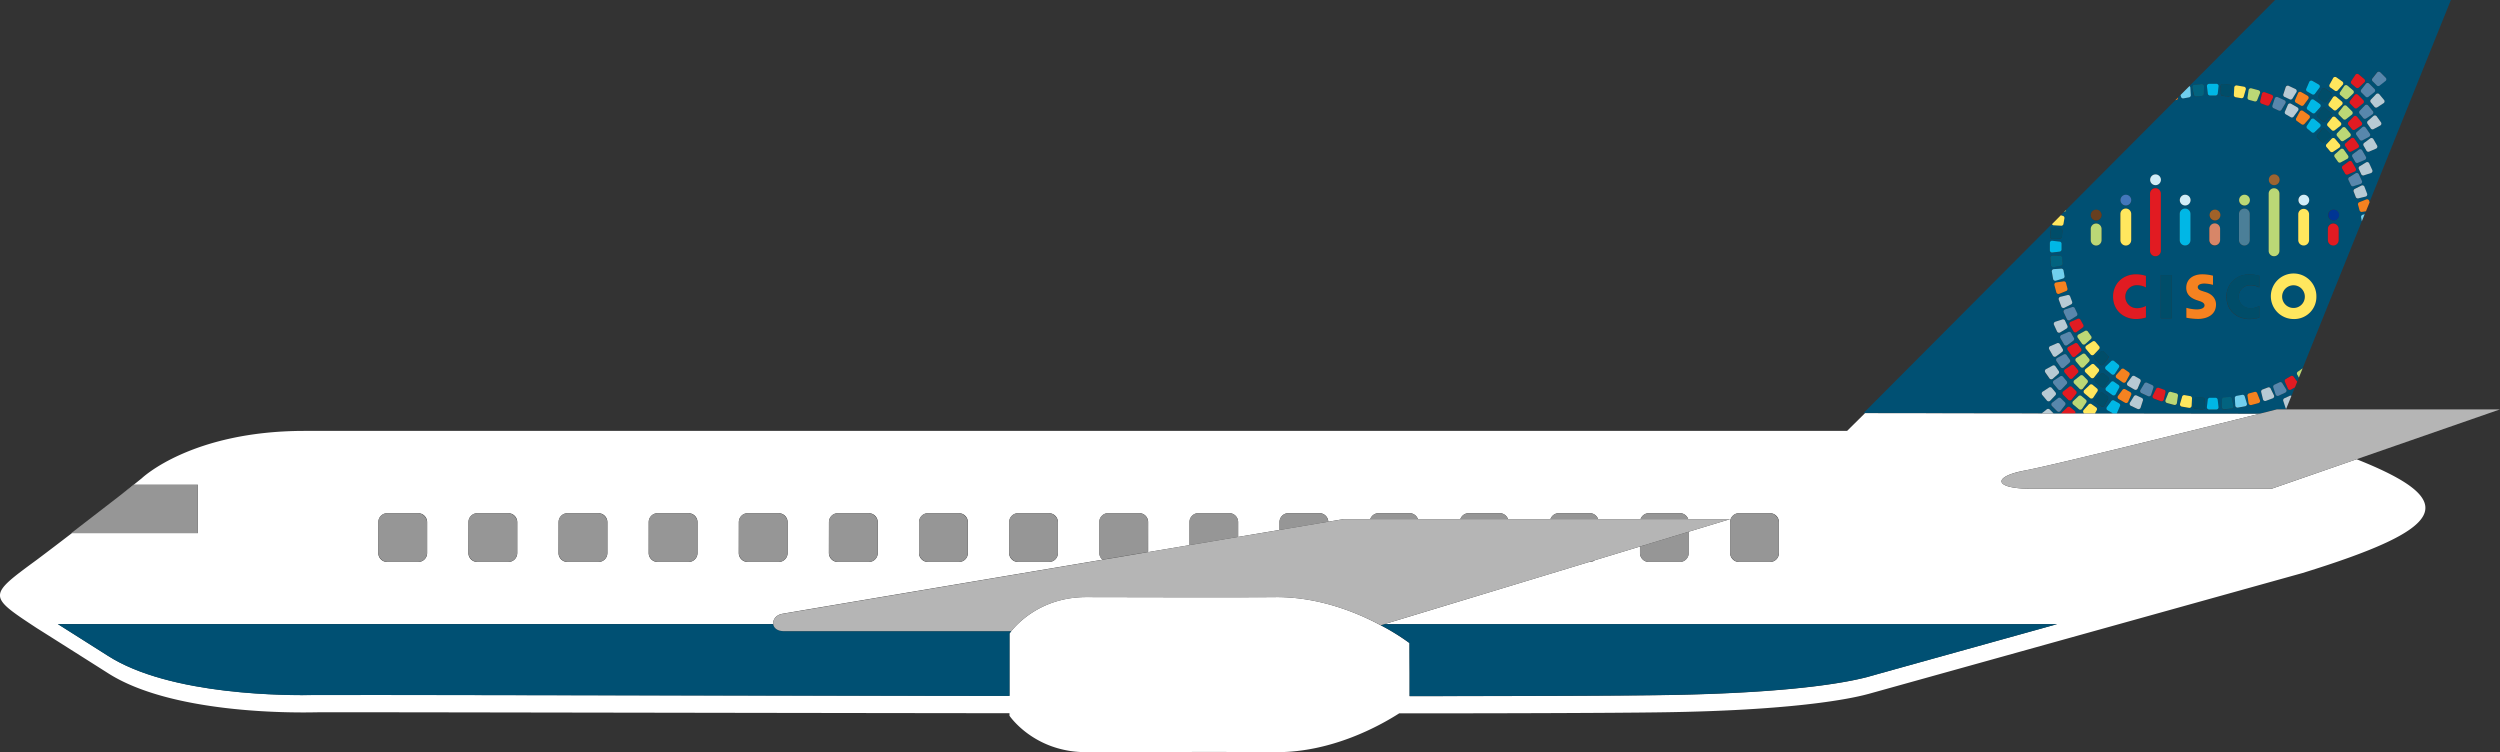 <svg id="Layer_5" data-name="Layer 5" xmlns="http://www.w3.org/2000/svg" viewBox="0 0 1115.4 335.52"><rect x="0" y="0" width="1115.4" height="335.52" fill="#333333" stroke="none"/><defs><style>.cls-1{fill:#fff;}.cls-2{fill:#005073;}.cls-3{fill:#673f20;}.cls-4{fill:#a06229;}.cls-5{fill:#4277bc;}.cls-6{fill:#d0edf8;}.cls-7{fill:#003594;}.cls-8{fill:#bbd876;}.cls-9{fill:#9c6432;}.cls-10{fill:#ffe75e;}.cls-11{fill:#e11b22;}.cls-12{fill:#00b7e6;}.cls-13{fill:#d78668;}.cls-14{fill:#4b7f98;}.cls-15{fill:#004d69;}.cls-16{fill:#f58220;}.cls-17{fill:#b7cad4;}.cls-18{fill:#71cfee;}.cls-19{fill:#5887ac;}.cls-20{fill:#02637f;}.cls-21{fill:#b5b5b5;}.cls-22{fill:#969696;}</style></defs><title>plane-one</title><path class="cls-1" d="M1294,789.75l-37.91,13.17H1148.72c-16.92,0-17.18-5.49-2.66-8.15,12.07-2.21,81.77-19.58,104.93-25.38l-64-.09h-33.41l-78.89-.11-8,7.92H378.5c-50.65,0-72.64,21.12-72.64,21.12s-3.8,3.07-10,8l6.56-5.06h28.48v21.55H274.67c-4.93,3.79-10.2,7.81-15.64,11.89-21.93,16.08-21.93,16.08,0,30.51,4.21,2.63,31.54,19.95,31.54,19.95,28,18.08,81.37,17.84,92.71,17.6,6.18-.13,158.63.23,309.7.4v1.12s10.9,16.25,34.21,16.25c8.4,0,66.23-.19,85.13,0,24.45,0,45.55-11.56,54.52-17.31,53.66,0,96.08-.18,115.69-.45,68.46-.84,91.21-7.61,93.66-8.21l193.62-53.93C1333.88,820.71,1341.76,808.72,1294,789.75Zm-275.49,24.07h13.78a4,4,0,0,1,4,4v13.78a4,4,0,0,1-4,4h-13.78a4,4,0,0,1-4-4V817.8A4,4,0,0,1,1018.49,813.82Zm-325.65,4a4,4,0,0,1,4-4H710.6a4,4,0,0,1,4,4v13.78a4,4,0,0,1-4,4H696.82a4,4,0,0,1-4-4Zm-40.21,0a4,4,0,0,1,4-4h13.78a4,4,0,0,1,4,4v13.78a4,4,0,0,1-4,4H656.61a4,4,0,0,1-4-4Zm-40.21,0a4,4,0,0,1,4-4h13.78a4,4,0,0,1,4,4v13.78a4,4,0,0,1-4,4H616.4a4,4,0,0,1-4-4Zm-40.21,0a4,4,0,0,1,4-4H590a4,4,0,0,1,4,4v13.78a4,4,0,0,1-4,4H576.19a4,4,0,0,1-4-4Zm-40.21,0a4,4,0,0,1,4-4h13.78a4,4,0,0,1,4,4v13.78a4,4,0,0,1-4,4H536a4,4,0,0,1-4-4Zm-40.21,0a4,4,0,0,1,4-4h13.78a4,4,0,0,1,4,4v13.78a4,4,0,0,1-4,4H495.77a4,4,0,0,1-4-4Zm-40.21,0a4,4,0,0,1,4-4h13.78a4,4,0,0,1,4,4v13.78a4,4,0,0,1-4,4H455.56a4,4,0,0,1-4-4Zm-40.21,0a4,4,0,0,1,4-4h13.78a4,4,0,0,1,4,4v13.78a4,4,0,0,1-4,4H415.36a4,4,0,0,1-4-4Zm664.83,69c-4.73,1.14-26.77,7.34-93.66,8.21-19,.27-59.59.4-111.07.45q0-4.78,0-8.94h0c0-.21,0-.44,0-.66s0-.44,0-.66h0c0-4-.05-8.49-.05-13.43a99.72,99.72,0,0,0-12.8-7.93C847.8,858,831,851.26,812.32,851.26c-18.9.19-76.73,0-85.13,0-19.71,0-30.54,11.61-33.42,15.2-.53.66-.79,1-.79,1v27.85c-151.07-.16-303.52-.52-309.7-.4-11.34.24-64.71.47-92.71-17.6l-22.2-14.06H587.61c-.26-1.9,1.15-4,4-4.54s76.28-12.9,142.91-24.14a4,4,0,0,1-1.44-3V817.8a4,4,0,0,1,4-4h13.78a4,4,0,0,1,4,4v13.39l18.46-3.11V817.8a4,4,0,0,1,4-4H791a4,4,0,0,1,4,4v6.61l18.46-3.11v-3.5a4,4,0,0,1,4-4h13.78a4,4,0,0,1,4,3.82l6.82-1.15h11.89a4,4,0,0,1,3.74-2.67h13.78a4,4,0,0,1,3.74,2.67h18.94a4,4,0,0,1,3.74-2.67h13.78a4,4,0,0,1,3.74,2.67h18.94a4,4,0,0,1,3.74-2.67h13.78a4,4,0,0,1,3.74,2.67h18.94a4,4,0,0,1,3.74-2.67h13.78a4,4,0,0,1,3.74,2.67h18.7L996,822.09v9.5a4,4,0,0,1-4,4H978.28a4,4,0,0,1-4-4v-2.89l-20.12,6.11a3.94,3.94,0,0,1-2.32.77h-.2l-91.35,27.74h300.08S1081.48,885.26,1076.2,886.76Z" transform="translate(-242.59 -584.86)"/><path class="cls-2" d="M858.66,863.81a99.72,99.72,0,0,1,12.8,7.93c0,4.94,0,9.39.05,13.43h0c0,.21,0,.44,0,.66s0,.44,0,.66h0q0,4.16,0,8.94c51.48-.05,92-.18,111.07-.45,66.89-.88,88.94-7.08,93.66-8.21,5.29-1.49,84.19-23.45,84.19-23.45H860.31Z" transform="translate(-242.59 -584.86)"/><path class="cls-2" d="M587.61,863.31H268.37l22.2,14.06c28,18.08,81.37,17.84,92.71,17.6,6.18-.13,158.63.23,309.7.4V867.51s.26-.39.79-1H592.2C589.29,866.38,587.84,864.93,587.61,863.31Z" transform="translate(-242.59 -584.86)"/><path class="cls-2" d="M1265.91,712.14a5.06,5.06,0,1,0,5,5.05A5,5,0,0,0,1265.91,712.14Z" transform="translate(-242.59 -584.86)"/><path class="cls-2" d="M1155.66,767.59a1,1,0,0,1,1.33-.1l1.77,1.77h3.52a1,1,0,0,1,.19-.34l2.37-2.23a1,1,0,0,1,1.32-.22l2.12,1.78a.88.88,0,0,1,.2,1h4l0,0a1,1,0,0,1-.24-1.41l2.17-2.42a1,1,0,0,1,1.29-.33l2.26,1.6A1,1,0,0,1,1178,768l-.69,1.26h7.94l-2.37-1.37a1,1,0,0,1-.37-1.39l1.94-2.61a1,1,0,0,1,1.26-.44l2.4,1.38a1,1,0,0,1,.24,1.31l-1.29,3a1,1,0,0,1-.11.13l64,.09,7.49-1.88h4.07l.08-.21a1,1,0,0,1-.24-.32l-1-3.08a1,1,0,0,1,.36-1.29l2.51-1.17a.81.81,0,0,1,.75.06l1.55-3.84-1.75,1a1,1,0,0,1-1.38-.37l-1.29-3a1,1,0,0,1,.25-1.31l2.4-1.38a1,1,0,0,1,1.26.44l1.54,2.07.72-1.79-.68-1.25a1,1,0,0,1,.12-1.33l2.23-1.58,26.41-65.6-.34-1.91a1,1,0,0,1,.84-1l.78-.23.52-1.29-1.62.24a1,1,0,0,1-1.2-.58l-.72-2.67a1,1,0,0,1,.75-1.1l3-1.2a1,1,0,0,1,1.24.72l.15.56,36.33-90.23h-78.4l-38.26,38.4a1,1,0,0,1,.4.63l.2,3.24a1,1,0,0,1-.68,1.15l-2.72.49a1,1,0,0,1-1-.85l-.19-.63-1.11,1.12a.91.91,0,0,1-.59,1l-.55.15-48.75,48.93-.08.3a.88.88,0,0,1-.83.61l-1.47,1.48.79.23a1,1,0,0,1,.85,1l-.47,2.73a1,1,0,0,1-1.15.69l-3.25-.18a1,1,0,0,1-.72-.55l-84,84.31h.59l78.89.11Zm.18-4-2.06-2.48a1,1,0,0,1,.13-1.43l2.72-1.77a1,1,0,0,1,1.34,0l1.77,2.13a1,1,0,0,1-.22,1.32l-2.24,2.35A1,1,0,0,1,1155.84,763.54Zm1.43-24.2,3-1.29a1,1,0,0,1,1.31.25l1.38,2.4a1,1,0,0,1-.44,1.26l-2.61,1.94a1,1,0,0,1-1.39-.37l-1.61-2.8A1,1,0,0,1,1157.26,739.34Zm-.13-42.82v-3.23a1,1,0,0,1,1-1l3.23.37a1,1,0,0,1,1,.87v2.77a1,1,0,0,1-1,.87l-3.23.38A1,1,0,0,1,1157.14,696.52Zm33.9-18.61a2.41,2.41,0,0,1,2.41,2.4V692a2.41,2.41,0,1,1-4.82,0V680.31A2.41,2.41,0,0,1,1191,677.91Zm-2.39-3.77a2.41,2.41,0,1,1,2.41,2.41A2.41,2.41,0,0,1,1188.64,674.14Zm7,33.11a14.78,14.78,0,0,1,4.42.69v5.16a8.44,8.44,0,0,0-4.08-1,5.13,5.13,0,1,0,0,10.26,8.5,8.5,0,0,0,4.08-1v5.16a15.44,15.44,0,0,1-4.42.68c-5.45,0-10.24-3.76-10.24-10C1185.36,711.46,1189.69,707.25,1195.59,707.25Zm-3.88,48.42,1.94-2.61a1,1,0,0,1,1.26-.44l2.4,1.38a1,1,0,0,1,.25,1.31l-1.29,3a1,1,0,0,1-1.39.37l-2.8-1.61A1,1,0,0,1,1191.71,755.67Zm-.67-.45a1,1,0,0,1-1.41.25l-2.65-1.85a1,1,0,0,1-.25-1.41l2.15-2.44a1,1,0,0,1,1.29-.33l2.27,1.58a1,1,0,0,1,.13,1.33Zm-5.32-9.34,2.13,1.77a1,1,0,0,1,0,1.34l-1.77,2.72a1,1,0,0,1-1.43.13l-2.48-2.06a1,1,0,0,1-.13-1.43l2.35-2.24A1,1,0,0,1,1185.73,745.88Zm-11-.87a1,1,0,0,1-.22,1.32l-2.24,2.35a1,1,0,0,1-1.43-.13l-2.06-2.48a1,1,0,0,1,.13-1.43l2.72-1.77a1,1,0,0,1,1.34,0Zm-1.36-5.91,2.71-1.8a1,1,0,0,1,1.34,0l1.78,2.12a1,1,0,0,1-.22,1.32l-2.23,2.37a1,1,0,0,1-1.43-.12l-2.08-2.47A1,1,0,0,1,1173.37,739.1Zm-2.56,2.69-2.44,2.15a1,1,0,0,1-1.41-.25l-1.85-2.65a1,1,0,0,1,.25-1.41l2.86-1.54a1,1,0,0,1,1.33.13l1.58,2.27A1,1,0,0,1,1170.81,741.79ZM1167.5,737l-2.61,1.94a1,1,0,0,1-1.39-.37l-1.61-2.8a1,1,0,0,1,.37-1.39l3-1.29a1,1,0,0,1,1.31.25l1.38,2.4A1,1,0,0,1,1167.5,737Zm-2.94,6.27,1.58,2.27a1,1,0,0,1-.33,1.29l-2.44,2.15a1,1,0,0,1-1.41-.25l-1.85-2.65a1,1,0,0,1,.25-1.41l2.86-1.54A1,1,0,0,1,1164.56,743.22Zm-1.6,9.65,1.77,2.13a1,1,0,0,1-.22,1.32l-2.24,2.35a1,1,0,0,1-1.43-.13l-2.06-2.48a1,1,0,0,1,.13-1.43l2.72-1.78A1,1,0,0,1,1163,752.88Zm.81-1.82a1,1,0,0,1,.13-1.43l2.72-1.77a1,1,0,0,1,1.34,0l1.77,2.13a1,1,0,0,1-.22,1.32l-2.24,2.35a1,1,0,0,1-1.43-.13Zm4.34,3.55,2.55-2a1,1,0,0,1,1.33-.1l2,2a1,1,0,0,1-.1,1.33l-2,2.55a1,1,0,0,1-1.43,0l-2.28-2.28A1,1,0,0,1,1168.11,754.6Zm5-3.57a1,1,0,0,1,0-1.43l2.55-2a1,1,0,0,1,1.33-.1l2,2a1,1,0,0,1-.1,1.33l-2,2.55a1,1,0,0,1-1.43,0Zm4.36,2.88,2.37-2.23a1,1,0,0,1,1.32-.22l2.12,1.78a1,1,0,0,1,0,1.34l-1.8,2.71a1,1,0,0,1-1.43.12l-2.47-2.08A1,1,0,0,1,1177.47,753.92Zm5.55-9-2,2.55a1,1,0,0,1-1.43,0l-2.28-2.28a1,1,0,0,1,0-1.43l2.55-2a1,1,0,0,1,1.33-.1l2,2A1,1,0,0,1,1183,744.9Zm-5.21-60.36a2.41,2.41,0,0,1,2.41,2.4v5a2.41,2.41,0,0,1-4.82,0v-5A2.41,2.41,0,0,1,1177.81,684.53Zm-2.41-3.73a2.41,2.41,0,1,1,2.41,2.41A2.41,2.41,0,0,1,1175.4,680.8Zm.24,54.16a1,1,0,0,1-.33,1.29l-2.42,2.17a1,1,0,0,1-1.41-.24l-1.87-2.63a1,1,0,0,1,.24-1.41l2.85-1.56a1,1,0,0,1,1.33.12Zm-4-3.89-2.61,1.94a1,1,0,0,1-1.39-.37l-1.61-2.8a1,1,0,0,1,.37-1.39l3-1.29a1,1,0,0,1,1.31.25l1.38,2.4A1,1,0,0,1,1171.67,731.08Zm-2.82-5.07-2.76,1.71a1,1,0,0,1-1.35-.49l-1.37-2.92a1,1,0,0,1,.49-1.35l3.08-1a1,1,0,0,1,1.29.36l1.18,2.51A1,1,0,0,1,1168.85,726Zm-2.39-5.29-2.9,1.47a1,1,0,0,1-1.3-.6l-1.12-3a1,1,0,0,1,.6-1.3l3.16-.77a1,1,0,0,1,1.25.46l1,2.6A1,1,0,0,1,1166.47,720.73Zm-2.17-5.93-3,1.2a1,1,0,0,1-1.24-.72l-.84-3.12a1,1,0,0,1,.72-1.24l3.22-.47a1,1,0,0,1,1.2.58l.72,2.67A1,1,0,0,1,1164.29,714.8Zm-4.79,13.64,3.09-1a1,1,0,0,1,1.28.36l1.16,2.51a1,1,0,0,1-.56,1.21l-2.78,1.69a1,1,0,0,1-1.34-.5l-1.35-2.93A1,1,0,0,1,1159.5,728.44Zm-1.27,19.65a1,1,0,0,1,1.33.13l1.58,2.27a1,1,0,0,1-.33,1.29l-2.44,2.15a1,1,0,0,1-1.41-.25l-1.85-2.65a1,1,0,0,1,.25-1.41Zm5.61,17.68-2,2.55a1,1,0,0,1-1.43,0l-2.28-2.28a1,1,0,0,1,0-1.43l2.55-2a1,1,0,0,1,1.33-.1l2,2A1,1,0,0,1,1163.85,765.77Zm1.55-2.45-2.28-2.28a1,1,0,0,1,0-1.43l2.55-2a1,1,0,0,1,1.33-.1l2,2a1,1,0,0,1-.1,1.33l-2,2.55A1,1,0,0,1,1165.39,763.32Zm7.89,1.27-1.8,2.71a1,1,0,0,1-1.43.12l-2.47-2.08a1,1,0,0,1-.12-1.43l2.37-2.23a1,1,0,0,1,1.32-.22l2.12,1.78A1,1,0,0,1,1173.28,764.59Zm1.78-2.17-2.47-2.08a1,1,0,0,1-.12-1.43l2.37-2.23a1,1,0,0,1,1.32-.22l2.12,1.78a1,1,0,0,1,0,1.34l-1.8,2.71A1,1,0,0,1,1175.06,762.42Zm8,.6-1.56,2.85a1,1,0,0,1-1.41.24l-2.63-1.87a1,1,0,0,1-.24-1.41l2.17-2.42a1,1,0,0,1,1.3-.33l2.26,1.6A1,1,0,0,1,1183,763Zm2-1.9-2.63-1.86a1,1,0,0,1-.24-1.41l2.17-2.42a1,1,0,0,1,1.3-.33l2.26,1.6A1,1,0,0,1,1188,758l-1.56,2.85A1,1,0,0,1,1185.05,761.12Zm5.65,3.42-2.8-1.61a1,1,0,0,1-.37-1.39l1.94-2.61a1,1,0,0,1,1.26-.44l2.4,1.38a1,1,0,0,1,.25,1.31l-1.29,3A1,1,0,0,1,1190.7,764.54Zm7.94-.81-1,3.08a1,1,0,0,1-1.35.49l-2.92-1.37a1,1,0,0,1-.49-1.35l1.71-2.76a1,1,0,0,1,1.22-.55l2.51,1.18A1,1,0,0,1,1198.65,763.73Zm2.3-2.13-2.93-1.35a1,1,0,0,1-.5-1.34l1.69-2.78a1,1,0,0,1,1.21-.56l2.51,1.16a1,1,0,0,1,.36,1.28l-1,3.09A1,1,0,0,1,1200.95,761.6Zm3.35-94.13a2.41,2.41,0,1,1,2.41-2.41A2.41,2.41,0,0,1,1204.3,667.48Zm7.23,40.11v19.22h-4.85V707.59Zm-7.27-38.74a2.41,2.41,0,0,1,2.41,2.4v25.53a2.41,2.41,0,0,1-4.82,0V671.25A2.41,2.41,0,0,1,1204.26,668.85Zm2.42,95-3-1.1a1,1,0,0,1-.61-1.3l1.45-2.91a1,1,0,0,1,1.16-.66l2.6.94a1,1,0,0,1,.47,1.25l-.74,3.16A1,1,0,0,1,1206.68,763.82Zm7.6-2.21-.47,3.22a1,1,0,0,1-1.24.72l-3.12-.83a1,1,0,0,1-.72-1.24l1.2-3a1,1,0,0,1,1.1-.75l2.67.72A1,1,0,0,1,1214.28,761.6Zm6.08,4.39a1,1,0,0,1-1.17.83l-3.18-.55a1,1,0,0,1-.83-1.17l.91-3.12a1,1,0,0,1,1-.85l2.73.47a1,1,0,0,1,.69,1.15Zm-5.29-74V680.31a2.41,2.41,0,0,1,4.82,0V692a2.41,2.41,0,1,1-4.82,0Zm10.22,75.49-3.22-.27a1,1,0,0,1-.92-1.1l.65-3.19a1,1,0,0,1,1-.94l2.76.24a1,1,0,0,1,.78,1.08l.1,3.25A1,1,0,0,1,1225.31,767.47Zm6.13.12h-3.23a1,1,0,0,1-1-1l.37-3.23a1,1,0,0,1,.87-1h2.77a1,1,0,0,1,.87,1l.38,3.23A1,1,0,0,1,1231.44,767.6Zm1.67-75.62a2.4,2.4,0,1,1-4.8,0v-5a2.4,2.4,0,0,1,4.8,0Zm13.45,30.35a8.56,8.56,0,0,0,4.08-1v5.16a15.52,15.52,0,0,1-4.42.68c-5.46,0-10.24-3.76-10.24-10,0-5.74,4.33-9.95,10.24-9.95a14.81,14.81,0,0,1,4.42.69v5.16a8.48,8.48,0,0,0-4.08-1,5.13,5.13,0,1,0,0,10.26Zm-5-30.35V680.31a2.4,2.4,0,0,1,4.8,0V692a2.4,2.4,0,1,1-4.8,0Zm2.46-15.43a2.41,2.41,0,1,1,2.41-2.41A2.41,2.41,0,0,1,1244,676.54Zm-.3-48.72a1,1,0,0,1-1,.85l-2.73-.47a1,1,0,0,1-.69-1.15l.17-3.25a1,1,0,0,1,1.17-.83l3.18.55a1,1,0,0,1,.83,1.17Zm-15.48-5.61h3.23a1,1,0,0,1,1,1l-.37,3.23a1,1,0,0,1-.87,1h-2.77a1,1,0,0,1-.87-1l-.38-3.23A1,1,0,0,1,1228.21,622.22Zm2.63,61a2.41,2.41,0,1,1,2.41-2.41A2.41,2.41,0,0,1,1230.84,683.21Zm2.59-56.7-.1-3.25a1,1,0,0,1,1.1-.93l3.22.27a1,1,0,0,1,.92,1.1l-.65,3.18a1,1,0,0,1-1,.94l-2.76-.24A1,1,0,0,1,1233.43,626.52Zm4.75,140.62-3.22.3a1,1,0,0,1-1.1-.92l.08-3.25a1,1,0,0,1,.77-1.09l2.76-.25a1,1,0,0,1,1,.93l.67,3.18A1,1,0,0,1,1238.18,767.14Zm6.06-1-3.18.57a1,1,0,0,1-1.18-.82l-.2-3.24a1,1,0,0,1,.68-1.15l2.72-.49a1,1,0,0,1,1,.85l.94,3.11A1,1,0,0,1,1244.24,766.18Zm6-1.48-3.12.84a1,1,0,0,1-1.24-.72l-.47-3.22a1,1,0,0,1,.58-1.2l2.67-.72a1,1,0,0,1,1.1.75l1.2,3A1,1,0,0,1,1250.2,764.7Zm.72-138.35-1.2,3a1,1,0,0,1-1.1.75l-2.67-.72a1,1,0,0,1-.58-1.2l.47-3.22a1,1,0,0,1,1.24-.72l3.12.84A1,1,0,0,1,1250.91,626.35Zm.09,3.41.74-3.16a1,1,0,0,1,1.3-.61l3,1.1a1,1,0,0,1,.61,1.3l-1.45,2.91a1,1,0,0,1-1.16.66l-2.6-.94A1,1,0,0,1,1251,629.77Zm6.24,37.71a2.41,2.41,0,1,1,2.41-2.41A2.41,2.41,0,0,1,1257.24,667.48Zm2.34,3.77v25.53a2.4,2.4,0,1,1-4.8,0V671.25a2.4,2.4,0,0,1,4.8,0Zm-.21-37-2.51-1.16a1,1,0,0,1-.36-1.28l1-3.09a1,1,0,0,1,1.34-.5l2.93,1.35a1,1,0,0,1,.5,1.34l-1.69,2.78A1,1,0,0,1,1259.37,634.24Zm17.36,1.65,1.8-2.71a1,1,0,0,1,1.43-.12l2.47,2.08a1,1,0,0,1,.12,1.43l-2.37,2.22a1,1,0,0,1-1.32.22l-2.12-1.78A1,1,0,0,1,1276.73,635.89Zm-1.06-.83a1,1,0,0,1-1.29.33l-2.26-1.6a1,1,0,0,1-.12-1.33l1.56-2.85a1,1,0,0,1,1.41-.24l2.63,1.86a1,1,0,0,1,.24,1.41ZM1293,633l-2-2a1,1,0,0,1,.1-1.33l2-2.55a1,1,0,0,1,1.43,0l2.28,2.28a1,1,0,0,1,0,1.43l-2.55,2A1,1,0,0,1,1293,633Zm3.22,6.43a1,1,0,0,1-.13,1.43l-2.72,1.77a1,1,0,0,1-1.34,0l-1.77-2.13a1,1,0,0,1,.22-1.32l2.24-2.35a1,1,0,0,1,1.43.13Zm-4.34-5a1,1,0,0,1,0,1.43l-2.55,2a1,1,0,0,1-1.33.1l-2-2a1,1,0,0,1,.1-1.33l2-2.55a1,1,0,0,1,1.43,0Zm-4.36-2.88-2.37,2.22a1,1,0,0,1-1.32.22l-2.12-1.78a1,1,0,0,1,0-1.34l1.8-2.71a1,1,0,0,1,1.43-.12l2.47,2.08A1,1,0,0,1,1287.54,631.57Zm-6.37,8.14,2-2.55a1,1,0,0,1,1.43,0l2.28,2.28a1,1,0,0,1,0,1.43l-2.55,2a1,1,0,0,1-1.33.1l-2-2A1,1,0,0,1,1281.17,639.71Zm4.34,4.45,2.24-2.35a1,1,0,0,1,1.43.13l2.06,2.48a1,1,0,0,1-.13,1.43l-2.72,1.77a1,1,0,0,1-1.34,0l-1.77-2.13A1,1,0,0,1,1285.5,644.16Zm3.7,4.53,2.44-2.15a1,1,0,0,1,1.41.25l1.85,2.65a1,1,0,0,1-.25,1.41l-2.86,1.54a1,1,0,0,1-1.33-.13l-1.58-2.27A1,1,0,0,1,1289.2,648.69Zm4.67-3.71a1,1,0,0,1,.33-1.29l2.44-2.15a1,1,0,0,1,1.41.25l1.85,2.65a1,1,0,0,1-.25,1.41l-2.86,1.54a1,1,0,0,1-1.33-.13Zm3.18-7.38-1.77-2.13a1,1,0,0,1,.22-1.32l2.24-2.35a1,1,0,0,1,1.43.13l2.06,2.48a1,1,0,0,1-.13,1.43l-2.72,1.77A1,1,0,0,1,1297,637.61Zm1-9.61-2-2a1,1,0,0,1,.1-1.33l2-2.55a1,1,0,0,1,1.43,0l2.28,2.28a1,1,0,0,1,0,1.43l-2.55,2A1,1,0,0,1,1298,628Zm-.48-6.43-2.37,2.22a1,1,0,0,1-1.32.22l-2.12-1.78a1,1,0,0,1,0-1.34l1.8-2.71a1,1,0,0,1,1.43-.12l2.47,2.08A1,1,0,0,1,1297.54,621.57Zm-5.12,3.57a1,1,0,0,1,.12,1.43l-2.37,2.22a1,1,0,0,1-1.32.22l-2.12-1.78a1,1,0,0,1,0-1.34l1.8-2.71a1,1,0,0,1,1.43-.12Zm-4.58-2.5-2.17,2.42a1,1,0,0,1-1.29.33l-2.26-1.6a1,1,0,0,1-.12-1.33l1.56-2.85a1,1,0,0,1,1.41-.24l2.63,1.87A1,1,0,0,1,1287.84,622.64Zm-5.24,3.59a1,1,0,0,1,.24,1.41l-2.17,2.42a1,1,0,0,1-1.29.33l-2.26-1.6a1,1,0,0,1-.12-1.33l1.56-2.85a1,1,0,0,1,1.41-.24Zm-5.12-2.29-1.94,2.61a1,1,0,0,1-1.26.44l-2.4-1.38a1,1,0,0,1-.25-1.31l1.29-3a1,1,0,0,1,1.39-.37l2.8,1.61A1,1,0,0,1,1277.47,623.94Zm-5.37,3.61a1,1,0,0,1,.37,1.39l-1.94,2.61a1,1,0,0,1-1.26.44l-2.4-1.38a1,1,0,0,1-.24-1.31l1.29-3a1,1,0,0,1,1.39-.37Zm-5-1.66-1.71,2.76a1,1,0,0,1-1.22.55l-2.51-1.18a1,1,0,0,1-.36-1.29l1-3.08a1,1,0,0,1,1.35-.49l2.92,1.37A1,1,0,0,1,1267.15,625.9Zm-5.05,8.6,1.29-3a1,1,0,0,1,1.39-.37l2.8,1.61a1,1,0,0,1,.37,1.39l-1.94,2.61a1,1,0,0,1-1.26.44l-2.4-1.38A1,1,0,0,1,1262.1,634.5Zm5,3,1.54-2.86a1,1,0,0,1,1.41-.25l2.65,1.85a1,1,0,0,1,.25,1.41l-2.15,2.44a1,1,0,0,1-1.29.33l-2.27-1.58A1,1,0,0,1,1267.15,637.46Zm.84,42.85a2.42,2.42,0,0,1,4.83,0V692a2.42,2.42,0,0,1-4.83,0Zm2.49-3.76a2.41,2.41,0,1,1,2.41-2.41A2.41,2.41,0,0,1,1270.47,676.54Zm1.47-34.38a1,1,0,0,1,0-1.34l1.78-2.72a1,1,0,0,1,1.43-.13l2.48,2.06a1,1,0,0,1,.13,1.43l-2.35,2.24a1,1,0,0,1-1.32.22Zm4.69,2.75,2-2.55a1,1,0,0,1,1.43,0l2.28,2.28a1,1,0,0,1,0,1.43l-2.55,2a1,1,0,0,1-1.33.1l-2-2A1,1,0,0,1,1276.63,644.92Zm4.11,4.15,2.23-2.37a1,1,0,0,1,1.43.12l2.08,2.47a1,1,0,0,1-.12,1.43l-2.71,1.8a1,1,0,0,1-1.33,0l-1.78-2.12A1,1,0,0,1,1280.74,649.07Zm.47,37.86a2.4,2.4,0,0,1,4.8,0v5a2.4,2.4,0,1,1-4.8,0Zm2.57-3.72a2.41,2.41,0,1,1,2.41-2.41A2.41,2.41,0,0,1,1283.79,683.21Zm2-26.11-1.6-2.26a1,1,0,0,1,.33-1.29l2.42-2.17a1,1,0,0,1,1.41.24l1.86,2.63a1,1,0,0,1-.24,1.41l-2.85,1.56A1,1,0,0,1,1285.76,657.1Zm2.22,1.63,2.61-1.94a1,1,0,0,1,1.39.37l1.61,2.8a1,1,0,0,1-.37,1.38l-3,1.29a1,1,0,0,1-1.31-.25l-1.38-2.4A1,1,0,0,1,1288,658.73Zm2.9,5.07,2.76-1.71a1,1,0,0,1,1.35.49l1.37,2.92a1,1,0,0,1-.49,1.35l-3.08,1a1,1,0,0,1-1.29-.36l-1.18-2.51A1,1,0,0,1,1290.87,663.8Zm2.58-6.62-1.38-2.4a1,1,0,0,1,.44-1.26l2.61-1.94a1,1,0,0,1,1.39.37l1.61,2.8a1,1,0,0,1-.37,1.39l-3,1.29A1,1,0,0,1,1293.45,657.18Zm3.62-7.4a1,1,0,0,1,.44-1.26l2.61-1.94a1,1,0,0,1,1.39.37l1.61,2.8a1,1,0,0,1-.37,1.39l-3,1.29a1,1,0,0,1-1.31-.25Zm4.71-7.39a1,1,0,0,1-1.33-.13l-1.58-2.27a1,1,0,0,1,.34-1.29l2.43-2.15a1,1,0,0,1,1.41.25l1.85,2.65a1,1,0,0,1-.25,1.41Zm1.6-9.76a1,1,0,0,1-1.34,0l-1.77-2.13a1,1,0,0,1,.22-1.32l2.24-2.35a1,1,0,0,1,1.43.13l2.06,2.48a1,1,0,0,1-.13,1.43Zm1-9.73a1,1,0,0,1-1.33.1l-2-2a1,1,0,0,1,.1-1.33l2-2.55a1,1,0,0,1,1.43,0l2.28,2.28a1,1,0,0,1,0,1.43Zm-47.76,139.64-3,1.12a1,1,0,0,1-1.3-.6l-.77-3.16a1,1,0,0,1,.46-1.25l2.6-1a1,1,0,0,1,1.17.65l1.47,2.9A1,1,0,0,1,1256.59,762.54Zm6.09-3.86a1,1,0,0,1-.49,1.35l-2.92,1.37a1,1,0,0,1-1.35-.49l-1-3.08a1,1,0,0,1,.36-1.29l2.51-1.18a1,1,0,0,1,1.22.55Zm3.22-31.52a10,10,0,1,1,10.16-10A9.87,9.87,0,0,1,1265.91,727.15ZM1298,672.55l-3.16.77a1,1,0,0,1-1.25-.46l-1-2.6a1,1,0,0,1,.65-1.17l2.9-1.47a1,1,0,0,1,1.3.6l1.12,3A1,1,0,0,1,1298,672.55Zm-.63-9.49a1,1,0,0,1-1.28-.36l-1.16-2.51a1,1,0,0,1,.56-1.21l2.78-1.69a1,1,0,0,1,1.34.5l1.35,2.93a1,1,0,0,1-.5,1.34Zm-76.71-39.28a1,1,0,0,1,.92-1.1l3.22-.3a1,1,0,0,1,1.1.92l-.08,3.25a1,1,0,0,1-.77,1.09l-2.76.25a1,1,0,0,1-1-.93Zm4.5,83.47a20.69,20.69,0,0,1,4.73.61V712a16.72,16.72,0,0,0-3.79-.58c-1.94,0-3,.65-3,1.57,0,1.17,1.43,1.58,2.22,1.83l1.34.43c3.15,1,4.58,3.16,4.58,5.5,0,4.83-4.25,6.45-8,6.45a28.89,28.89,0,0,1-5.23-.53v-4.42a18.2,18.2,0,0,0,4.58.71c2.41,0,3.52-.7,3.52-1.79s-1-1.54-2.16-1.91l-1-.34c-2.7-.85-5-2.44-5-5.62C1218,709.66,1220.73,707.24,1225.2,707.24Zm-7.68-35.52a2.41,2.41,0,1,1-2.41,2.41A2.41,2.41,0,0,1,1217.53,671.73Zm-54.29,33.68.49,2.72a1,1,0,0,1-.84,1l-3.11.94a1,1,0,0,1-1.18-.82l-.57-3.18a1,1,0,0,1,.82-1.18l3.24-.2A1,1,0,0,1,1163.24,705.41Zm-1.29-2-3.18.67a1,1,0,0,1-1.1-.92l-.3-3.22a1,1,0,0,1,.92-1.1l3.25.08a1,1,0,0,1,1.09.77l.25,2.76A1,1,0,0,1,1161.95,703.43Zm-3.28-17.22,3.19.65a1,1,0,0,1,.94,1l-.24,2.76a1,1,0,0,1-1.08.78l-3.25.1a1,1,0,0,1-.93-1.1l.27-3.22A1,1,0,0,1,1158.67,686.21Z" transform="translate(-242.59 -584.86)"/><circle class="cls-3" cx="935.22" cy="95.94" r="2.41"/><circle class="cls-4" cx="988.25" cy="95.94" r="2.41"/><circle class="cls-5" cx="948.47" cy="89.28" r="2.41"/><circle class="cls-6" cx="974.94" cy="89.28" r="2.41"/><circle class="cls-6" cx="961.71" cy="80.21" r="2.41"/><circle class="cls-7" cx="1041.2" cy="95.94" r="2.41"/><circle class="cls-8" cx="1001.41" cy="89.28" r="2.41"/><circle class="cls-6" cx="1027.88" cy="89.28" r="2.41"/><circle class="cls-9" cx="1014.66" cy="80.21" r="2.41"/><path class="cls-8" d="M1175.4,692a2.41,2.41,0,0,0,4.82,0v-5a2.41,2.41,0,0,0-4.82,0Z" transform="translate(-242.59 -584.86)"/><path class="cls-10" d="M1188.63,692a2.41,2.41,0,1,0,4.82,0V680.31a2.41,2.41,0,0,0-4.82,0Z" transform="translate(-242.59 -584.86)"/><path class="cls-11" d="M1201.85,696.77a2.41,2.41,0,0,0,4.82,0V671.25a2.41,2.41,0,0,0-4.82,0Z" transform="translate(-242.59 -584.86)"/><path class="cls-12" d="M1217.49,694.39a2.41,2.41,0,0,0,2.41-2.41V680.31a2.41,2.41,0,0,0-4.82,0V692A2.41,2.41,0,0,0,1217.49,694.39Z" transform="translate(-242.59 -584.86)"/><path class="cls-13" d="M1230.72,684.53a2.41,2.41,0,0,0-2.41,2.4v5a2.4,2.4,0,1,0,4.8,0v-5A2.4,2.4,0,0,0,1230.72,684.53Z" transform="translate(-242.59 -584.86)"/><path class="cls-14" d="M1246.34,692V680.31a2.4,2.4,0,0,0-4.8,0V692a2.4,2.4,0,1,0,4.8,0Z" transform="translate(-242.59 -584.86)"/><path class="cls-8" d="M1257.18,668.85a2.4,2.4,0,0,0-2.4,2.4v25.53a2.4,2.4,0,1,0,4.8,0V671.25A2.4,2.4,0,0,0,1257.18,668.85Z" transform="translate(-242.59 -584.86)"/><path class="cls-10" d="M1270.38,694.39a2.41,2.41,0,0,0,2.43-2.41V680.31a2.42,2.42,0,0,0-4.83,0V692A2.4,2.4,0,0,0,1270.38,694.39Z" transform="translate(-242.59 -584.86)"/><path class="cls-11" d="M1283.62,694.39A2.4,2.4,0,0,0,1286,692v-5a2.4,2.4,0,0,0-4.8,0v5A2.41,2.41,0,0,0,1283.62,694.39Z" transform="translate(-242.59 -584.86)"/><path class="cls-11" d="M1185.36,717.2c0,6.2,4.78,10,10.24,10a15.44,15.44,0,0,0,4.42-.68v-5.16a8.5,8.5,0,0,1-4.08,1,5.13,5.13,0,1,1,0-10.26,8.44,8.44,0,0,1,4.08,1v-5.16a14.78,14.78,0,0,0-4.42-.69C1189.69,707.25,1185.36,711.46,1185.36,717.2Z" transform="translate(-242.59 -584.86)"/><rect class="cls-15" x="964.1" y="122.73" width="4.85" height="19.22"/><path class="cls-16" d="M1218,713.25c0,3.18,2.25,4.77,5,5.62l1,.34c1.2.38,2.16.94,2.16,1.91s-1.11,1.79-3.52,1.79a18.2,18.2,0,0,1-4.58-.71v4.42a28.89,28.89,0,0,0,5.23.53c3.71,0,8-1.62,8-6.45,0-2.34-1.43-4.5-4.58-5.5l-1.34-.43c-.8-.25-2.22-.66-2.22-1.83,0-.92,1.06-1.57,3-1.57a16.72,16.72,0,0,1,3.79.58v-4.1a20.69,20.69,0,0,0-4.73-.61C1220.73,707.24,1218,709.66,1218,713.25Z" transform="translate(-242.59 -584.86)"/><path class="cls-15" d="M1246.57,712.07a8.48,8.48,0,0,1,4.08,1v-5.16a14.81,14.81,0,0,0-4.42-.69c-5.91,0-10.24,4.21-10.24,9.95,0,6.2,4.79,10,10.24,10a15.52,15.52,0,0,0,4.42-.68v-5.16a8.56,8.56,0,0,1-4.08,1,5.13,5.13,0,1,1,0-10.26Z" transform="translate(-242.59 -584.86)"/><path class="cls-10" d="M1276.07,717.2a10.16,10.16,0,1,0-10.16,10A9.87,9.87,0,0,0,1276.07,717.2Zm-10.16,5.06a5.06,5.06,0,1,1,5-5.06A5,5,0,0,1,1265.91,722.26Z" transform="translate(-242.59 -584.86)"/><path class="cls-12" d="M1228.44,627.47h2.77a1,1,0,0,0,.87-1l.37-3.23a1,1,0,0,0-1-1h-3.23a1,1,0,0,0-1,1l.38,3.23A1,1,0,0,0,1228.44,627.47Z" transform="translate(-242.59 -584.86)"/><path class="cls-12" d="M1231.21,762.34h-2.77a1,1,0,0,0-.87,1l-.37,3.23a1,1,0,0,0,1,1h3.23a1,1,0,0,0,1-1l-.38-3.23A1,1,0,0,0,1231.21,762.34Z" transform="translate(-242.59 -584.86)"/><path class="cls-12" d="M1158.15,697.53l3.23-.38a1,1,0,0,0,1-.87v-2.77a1,1,0,0,0-1-.87l-3.23-.37a1,1,0,0,0-1,1v3.23A1,1,0,0,0,1158.15,697.53Z" transform="translate(-242.59 -584.86)"/><path class="cls-16" d="M1214.3,628.41l-1.14,1.15.55-.15A.91.91,0,0,0,1214.3,628.41Z" transform="translate(-242.59 -584.86)"/><path class="cls-16" d="M1249.71,760.44a1,1,0,0,0-1.1-.75l-2.67.72a1,1,0,0,0-.58,1.2l.47,3.22a1,1,0,0,0,1.24.72l3.12-.84a1,1,0,0,0,.72-1.24Z" transform="translate(-242.59 -584.86)"/><path class="cls-16" d="M1164.33,711a1,1,0,0,0-1.2-.58l-3.22.47a1,1,0,0,0-.72,1.24l.84,3.12a1,1,0,0,0,1.24.72l3-1.2a1,1,0,0,0,.75-1.1Z" transform="translate(-242.59 -584.86)"/><path class="cls-16" d="M1298.38,673.82l-3,1.2a1,1,0,0,0-.75,1.1l.72,2.67a1,1,0,0,0,1.2.58l1.62-.24,1.63-4-.15-.56A1,1,0,0,0,1298.38,673.82Z" transform="translate(-242.59 -584.86)"/><path class="cls-11" d="M1266,753.06a1,1,0,0,0-1.26-.44l-2.4,1.38a1,1,0,0,0-.25,1.31l1.29,3a1,1,0,0,0,1.38.37l1.75-1,1-2.53Z" transform="translate(-242.59 -584.86)"/><path class="cls-11" d="M1170.73,727.42a1,1,0,0,0-1.31-.25l-3,1.29a1,1,0,0,0-.37,1.39l1.61,2.8a1,1,0,0,0,1.39.37l2.61-1.94a1,1,0,0,0,.44-1.26Z" transform="translate(-242.59 -584.86)"/><path class="cls-11" d="M1288.92,662.39a1,1,0,0,0,1.31.25l3-1.29a1,1,0,0,0,.37-1.38l-1.61-2.8a1,1,0,0,0-1.39-.37l-2.61,1.94a1,1,0,0,0-.44,1.26Z" transform="translate(-242.59 -584.86)"/><path class="cls-15" d="M1181.16,741.61a1,1,0,0,0-1.33.1l-2.55,2a1,1,0,0,0,0,1.43l2.28,2.28a1,1,0,0,0,1.43,0l2-2.55a1,1,0,0,0,.1-1.33Z" transform="translate(-242.59 -584.86)"/><path class="cls-15" d="M1278.49,648.2a1,1,0,0,0,1.33-.1l2.55-2a1,1,0,0,0,0-1.43l-2.28-2.28a1,1,0,0,0-1.43,0l-2,2.55a1,1,0,0,0-.1,1.33Z" transform="translate(-242.59 -584.86)"/><path class="cls-17" d="M1192.08,757.05l2.8,1.61a1,1,0,0,0,1.39-.37l1.29-3a1,1,0,0,0-.25-1.31l-2.4-1.38a1,1,0,0,0-1.26.44l-1.94,2.61A1,1,0,0,0,1192.08,757.05Z" transform="translate(-242.59 -584.86)"/><path class="cls-17" d="M1262.34,635.82l2.4,1.38a1,1,0,0,0,1.26-.44l1.94-2.61a1,1,0,0,0-.37-1.39l-2.8-1.61a1,1,0,0,0-1.39.37l-1.29,3A1,1,0,0,0,1262.34,635.82Z" transform="translate(-242.59 -584.86)"/><path class="cls-8" d="M1164.33,678.79l.08-.3-.91.91A.88.88,0,0,0,1164.33,678.79Z" transform="translate(-242.59 -584.86)"/><path class="cls-8" d="M1213.71,760.4l-2.67-.72a1,1,0,0,0-1.1.75l-1.2,3a1,1,0,0,0,.72,1.24l3.12.83a1,1,0,0,0,1.24-.72l.47-3.22A1,1,0,0,0,1213.71,760.4Z" transform="translate(-242.59 -584.86)"/><path class="cls-8" d="M1250.2,625.11l-3.12-.84a1,1,0,0,0-1.24.72l-.47,3.22a1,1,0,0,0,.58,1.2l2.67.72a1,1,0,0,0,1.1-.75l1.2-3A1,1,0,0,0,1250.2,625.11Z" transform="translate(-242.59 -584.86)"/><path class="cls-18" d="M1216.64,628.77l2.72-.49a1,1,0,0,0,.68-1.15l-.2-3.24a1,1,0,0,0-.4-.63l-4,4,.19.63A1,1,0,0,0,1216.64,628.77Z" transform="translate(-242.59 -584.86)"/><path class="cls-18" d="M1243.09,761l-2.72.49a1,1,0,0,0-.68,1.15l.2,3.24a1,1,0,0,0,1.18.82l3.18-.57a1,1,0,0,0,.82-1.18l-.94-3.11A1,1,0,0,0,1243.09,761Z" transform="translate(-242.59 -584.86)"/><path class="cls-18" d="M1162.09,704.73l-3.24.2a1,1,0,0,0-.82,1.18l.57,3.18a1,1,0,0,0,1.18.82l3.11-.94a1,1,0,0,0,.84-1l-.49-2.72A1,1,0,0,0,1162.09,704.73Z" transform="translate(-242.59 -584.86)"/><path class="cls-18" d="M1296,681.68l.34,1.91,1.28-3.18-.78.23A1,1,0,0,0,1296,681.68Z" transform="translate(-242.59 -584.86)"/><path class="cls-19" d="M1259.76,755.37l-2.51,1.18a1,1,0,0,0-.36,1.29l1,3.08a1,1,0,0,0,1.35.49l2.92-1.37a1,1,0,0,0,.49-1.35l-1.71-2.76A1,1,0,0,0,1259.76,755.37Z" transform="translate(-242.59 -584.86)"/><path class="cls-19" d="M1168.23,722.29a1,1,0,0,0-1.29-.36l-3.08,1a1,1,0,0,0-.49,1.35l1.37,2.92a1,1,0,0,0,1.35.49l2.76-1.71a1,1,0,0,0,.55-1.22Z" transform="translate(-242.59 -584.86)"/><path class="cls-19" d="M1291.5,667.52a1,1,0,0,0,1.29.36l3.08-1a1,1,0,0,0,.49-1.35l-1.37-2.92a1,1,0,0,0-1.35-.49l-2.76,1.71a1,1,0,0,0-.55,1.22Z" transform="translate(-242.59 -584.86)"/><path class="cls-10" d="M1176.76,743.11l2.23-2.37a1,1,0,0,0,.22-1.32l-1.78-2.12a1,1,0,0,0-1.34,0l-2.71,1.8a1,1,0,0,0-.12,1.43l2.08,2.47A1,1,0,0,0,1176.76,743.11Z" transform="translate(-242.59 -584.86)"/><path class="cls-10" d="M1282.31,652.5a1,1,0,0,0,1.33,0l2.71-1.8a1,1,0,0,0,.12-1.43l-2.08-2.47a1,1,0,0,0-1.43-.12l-2.23,2.37a1,1,0,0,0-.22,1.32Z" transform="translate(-242.59 -584.86)"/><path class="cls-16" d="M1192.45,751l-2.27-1.58a1,1,0,0,0-1.29.33l-2.15,2.44a1,1,0,0,0,.25,1.41l2.65,1.85a1,1,0,0,0,1.41-.25l1.54-2.86A1,1,0,0,0,1192.45,751Z" transform="translate(-242.59 -584.86)"/><path class="cls-16" d="M1269.55,640.37a1,1,0,0,0,1.29-.33l2.15-2.44a1,1,0,0,0-.25-1.41l-2.65-1.85a1,1,0,0,0-1.41.25l-1.54,2.86a1,1,0,0,0,.13,1.33Z" transform="translate(-242.59 -584.86)"/><path class="cls-11" d="M1208.25,758.8l-2.6-.94a1,1,0,0,0-1.16.66l-1.45,2.91a1,1,0,0,0,.61,1.3l3,1.1a1,1,0,0,0,1.3-.61l.74-3.16A1,1,0,0,0,1208.25,758.8Z" transform="translate(-242.59 -584.86)"/><path class="cls-11" d="M1254.08,632a1,1,0,0,0,1.16-.66l1.45-2.91a1,1,0,0,0-.61-1.3l-3-1.1a1,1,0,0,0-1.3.61l-.74,3.16a1,1,0,0,0,.47,1.25Z" transform="translate(-242.59 -584.86)"/><path class="cls-15" d="M1157.3,690.35a1,1,0,0,0,.93,1.1l3.25-.1a1,1,0,0,0,1.08-.78l.24-2.76a1,1,0,0,0-.94-1l-3.19-.65a1,1,0,0,0-1.1.92Z" transform="translate(-242.59 -584.86)"/><path class="cls-15" d="M1225.52,762.21l-2.76-.24a1,1,0,0,0-1,.94l-.65,3.19a1,1,0,0,0,.92,1.1l3.22.27a1,1,0,0,0,1.09-.93l-.1-3.25A1,1,0,0,0,1225.52,762.21Z" transform="translate(-242.59 -584.86)"/><path class="cls-15" d="M1237,627.83a1,1,0,0,0,1-.94l.65-3.18a1,1,0,0,0-.92-1.1l-3.22-.27a1,1,0,0,0-1.1.93l.1,3.25a1,1,0,0,0,.78,1.08Z" transform="translate(-242.59 -584.86)"/><path class="cls-17" d="M1255.72,758.34a1,1,0,0,0-1.17-.65l-2.6,1a1,1,0,0,0-.46,1.25l.77,3.16a1,1,0,0,0,1.3.6l3-1.12a1,1,0,0,0,.6-1.3Z" transform="translate(-242.59 -584.86)"/><path class="cls-17" d="M1166.16,717a1,1,0,0,0-1.25-.46l-3.16.77a1,1,0,0,0-.6,1.3l1.12,3a1,1,0,0,0,1.3.6l2.9-1.47a1,1,0,0,0,.65-1.17Z" transform="translate(-242.59 -584.86)"/><path class="cls-17" d="M1297.53,668.22a1,1,0,0,0-1.3-.6l-2.9,1.47a1,1,0,0,0-.65,1.17l1,2.6a1,1,0,0,0,1.25.46l3.16-.77a1,1,0,0,0,.6-1.3Z" transform="translate(-242.59 -584.86)"/><path class="cls-8" d="M1267.7,750.76a1,1,0,0,0-.12,1.33l.68,1.25,1.67-4.15Z" transform="translate(-242.59 -584.86)"/><path class="cls-8" d="M1172.71,732.58l-2.85,1.56a1,1,0,0,0-.24,1.41l1.87,2.63a1,1,0,0,0,1.41.24l2.42-2.17a1,1,0,0,0,.33-1.29l-1.6-2.26A1,1,0,0,0,1172.71,732.58Z" transform="translate(-242.59 -584.86)"/><path class="cls-8" d="M1287.09,657.23l2.85-1.56a1,1,0,0,0,.24-1.41l-1.86-2.63a1,1,0,0,0-1.41-.24l-2.42,2.17a1,1,0,0,0-.33,1.29l1.6,2.26A1,1,0,0,0,1287.09,657.23Z" transform="translate(-242.59 -584.86)"/><path class="cls-12" d="M1184.41,746.1l-2.35,2.24a1,1,0,0,0,.13,1.43l2.48,2.06a1,1,0,0,0,1.43-.13l1.77-2.72a1,1,0,0,0,0-1.34l-2.13-1.77A1,1,0,0,0,1184.41,746.1Z" transform="translate(-242.59 -584.86)"/><path class="cls-12" d="M1275.39,643.71l2.35-2.24a1,1,0,0,0-.13-1.43l-2.48-2.06a1,1,0,0,0-1.43.13l-1.78,2.72a1,1,0,0,0,0,1.34l2.13,1.77A1,1,0,0,0,1275.39,643.71Z" transform="translate(-242.59 -584.86)"/><path class="cls-19" d="M1202.94,756.73l-2.51-1.16a1,1,0,0,0-1.21.56l-1.69,2.78a1,1,0,0,0,.5,1.34l2.93,1.35a1,1,0,0,0,1.34-.5l1-3.09A1,1,0,0,0,1202.94,756.73Z" transform="translate(-242.59 -584.86)"/><path class="cls-19" d="M1260.59,633.68l1.69-2.78a1,1,0,0,0-.5-1.34l-2.93-1.35a1,1,0,0,0-1.34.5l-1,3.09a1,1,0,0,0,.36,1.28l2.51,1.16A1,1,0,0,0,1260.59,633.68Z" transform="translate(-242.59 -584.86)"/><path class="cls-10" d="M1158.81,685.38l3.25.18a1,1,0,0,0,1.15-.69l.47-2.73a1,1,0,0,0-.85-1l-.79-.23-3.93,3.95A1,1,0,0,0,1158.81,685.38Z" transform="translate(-242.59 -584.86)"/><path class="cls-10" d="M1219.86,761.6l-2.73-.47a1,1,0,0,0-1,.85l-.91,3.12a1,1,0,0,0,.83,1.17l3.18.55a1,1,0,0,0,1.17-.83l.17-3.24A1,1,0,0,0,1219.86,761.6Z" transform="translate(-242.59 -584.86)"/><path class="cls-10" d="M1243.78,623.54l-3.18-.55a1,1,0,0,0-1.17.83l-.17,3.25a1,1,0,0,0,.69,1.15l2.73.47a1,1,0,0,0,1-.85l.91-3.12A1,1,0,0,0,1243.78,623.54Z" transform="translate(-242.59 -584.86)"/><path class="cls-20" d="M1161.53,698.94l-3.25-.08a1,1,0,0,0-.92,1.1l.3,3.22a1,1,0,0,0,1.1.92l3.18-.67a1,1,0,0,0,.93-1l-.25-2.76A1,1,0,0,0,1161.53,698.94Z" transform="translate(-242.59 -584.86)"/><path class="cls-20" d="M1237.46,761.93l-2.76.25a1,1,0,0,0-.77,1.09l-.08,3.25a1,1,0,0,0,1.1.92l3.22-.3a1,1,0,0,0,.92-1.1l-.67-3.18A1,1,0,0,0,1237.46,761.93Z" transform="translate(-242.59 -584.86)"/><path class="cls-20" d="M1222.33,627.89l2.76-.25a1,1,0,0,0,.77-1.09l.08-3.25a1,1,0,0,0-1.1-.92l-3.22.3a1,1,0,0,0-.92,1.1l.67,3.18A1,1,0,0,0,1222.33,627.89Z" transform="translate(-242.59 -584.86)"/><path class="cls-10" d="M1283,643a1,1,0,0,0,1.33-.1l2.55-2a1,1,0,0,0,0-1.43l-2.28-2.28a1,1,0,0,0-1.43,0l-2,2.55a1,1,0,0,0-.1,1.33Z" transform="translate(-242.59 -584.86)"/><path class="cls-19" d="M1298.12,654.75l-1.61-2.8a1,1,0,0,0-1.39-.37l-2.61,1.94a1,1,0,0,0-.44,1.26l1.38,2.4a1,1,0,0,0,1.31.25l3-1.29A1,1,0,0,0,1298.12,654.75Z" transform="translate(-242.59 -584.86)"/><path class="cls-16" d="M1267.92,626.32l-1.29,3a1,1,0,0,0,.24,1.31l2.4,1.38a1,1,0,0,0,1.26-.44l1.94-2.61a1,1,0,0,0-.37-1.39l-2.8-1.61A1,1,0,0,0,1267.92,626.32Z" transform="translate(-242.59 -584.86)"/><path class="cls-11" d="M1290.45,652.26a1,1,0,0,0,1.33.13l2.86-1.54a1,1,0,0,0,.25-1.41l-1.85-2.65a1,1,0,0,0-1.41-.25l-2.44,2.15a1,1,0,0,0-.33,1.29Z" transform="translate(-242.59 -584.86)"/><path class="cls-17" d="M1266.67,624.55l-2.92-1.37a1,1,0,0,0-1.35.49l-1,3.08a1,1,0,0,0,.36,1.29l2.51,1.18a1,1,0,0,0,1.22-.55l1.71-2.76A1,1,0,0,0,1266.67,624.55Z" transform="translate(-242.59 -584.86)"/><path class="cls-15" d="M1278.85,639a1,1,0,0,0,1.32-.22l2.37-2.22a1,1,0,0,0-.12-1.43l-2.47-2.08a1,1,0,0,0-1.43.12l-1.8,2.71a1,1,0,0,0,0,1.34Z" transform="translate(-242.59 -584.86)"/><path class="cls-17" d="M1301,660.7l-1.35-2.93a1,1,0,0,0-1.34-.5l-2.78,1.69a1,1,0,0,0-.56,1.21l1.16,2.51a1,1,0,0,0,1.28.36l3.09-1A1,1,0,0,0,1301,660.7Z" transform="translate(-242.59 -584.86)"/><path class="cls-12" d="M1277.59,631.23l-2.63-1.86a1,1,0,0,0-1.41.24l-1.56,2.85a1,1,0,0,0,.12,1.33l2.26,1.6a1,1,0,0,0,1.29-.33l2.17-2.42A1,1,0,0,0,1277.59,631.23Z" transform="translate(-242.59 -584.86)"/><path class="cls-8" d="M1287,647.61a1,1,0,0,0,1.34,0l2.72-1.77a1,1,0,0,0,.13-1.43l-2.06-2.48a1,1,0,0,0-1.43-.13l-2.24,2.35a1,1,0,0,0-.22,1.32Z" transform="translate(-242.59 -584.86)"/><path class="cls-8" d="M1288.19,632.16l-2,2.55a1,1,0,0,0-.1,1.33l2,2a1,1,0,0,0,1.33-.1l2.55-2a1,1,0,0,0,0-1.43l-2.28-2.28A1,1,0,0,0,1288.19,632.16Z" transform="translate(-242.59 -584.86)"/><path class="cls-17" d="M1299.76,652.43l3-1.29a1,1,0,0,0,.37-1.39l-1.61-2.8a1,1,0,0,0-1.39-.37l-2.61,1.94a1,1,0,0,0-.44,1.26l1.38,2.4A1,1,0,0,0,1299.76,652.43Z" transform="translate(-242.59 -584.86)"/><path class="cls-12" d="M1277.1,622.56l-2.8-1.61a1,1,0,0,0-1.39.37l-1.29,3a1,1,0,0,0,.25,1.31l2.4,1.38a1,1,0,0,0,1.26-.44l1.94-2.61A1,1,0,0,0,1277.1,622.56Z" transform="translate(-242.59 -584.86)"/><path class="cls-19" d="M1296.78,647.39l2.86-1.54a1,1,0,0,0,.25-1.41l-1.85-2.65a1,1,0,0,0-1.41-.25l-2.44,2.15a1,1,0,0,0-.33,1.29l1.58,2.27A1,1,0,0,0,1296.78,647.39Z" transform="translate(-242.59 -584.86)"/><path class="cls-10" d="M1284.95,628.06a1,1,0,0,0-1.43.12l-1.8,2.71a1,1,0,0,0,0,1.34l2.12,1.78a1,1,0,0,0,1.32-.22l2.37-2.22a1,1,0,0,0-.12-1.43Z" transform="translate(-242.59 -584.86)"/><path class="cls-15" d="M1278.54,624.61l-1.56,2.85a1,1,0,0,0,.12,1.33l2.26,1.6a1,1,0,0,0,1.29-.33l2.17-2.42a1,1,0,0,0-.24-1.41l-2.64-1.86A1,1,0,0,0,1278.54,624.61Z" transform="translate(-242.59 -584.86)"/><path class="cls-11" d="M1292.75,636.81l-2.24,2.35a1,1,0,0,0-.22,1.32l1.77,2.13a1,1,0,0,0,1.34,0l2.72-1.77a1,1,0,0,0,.13-1.43l-2.06-2.48A1,1,0,0,0,1292.75,636.81Z" transform="translate(-242.59 -584.86)"/><path class="cls-11" d="M1296.9,629.45l-2.28-2.28a1,1,0,0,0-1.43,0l-2,2.55a1,1,0,0,0-.1,1.33l2,2a1,1,0,0,0,1.33-.1l2.55-2A1,1,0,0,0,1296.9,629.45Z" transform="translate(-242.59 -584.86)"/><path class="cls-17" d="M1304.89,639.44,1303,636.8a1,1,0,0,0-1.41-.25l-2.43,2.15a1,1,0,0,0-.34,1.29l1.58,2.27a1,1,0,0,0,1.33.13l2.86-1.54A1,1,0,0,0,1304.89,639.44Z" transform="translate(-242.59 -584.86)"/><path class="cls-8" d="M1288.52,623.18l-1.8,2.71a1,1,0,0,0,0,1.34l2.12,1.78a1,1,0,0,0,1.32-.22l2.37-2.22a1,1,0,0,0-.12-1.43l-2.47-2.08A1,1,0,0,0,1288.52,623.18Z" transform="translate(-242.59 -584.86)"/><path class="cls-10" d="M1285,619.37a1,1,0,0,0-1.41.24l-1.56,2.85a1,1,0,0,0,.12,1.33l2.26,1.6a1,1,0,0,0,1.29-.33l2.17-2.42a1,1,0,0,0-.24-1.41Z" transform="translate(-242.59 -584.86)"/><path class="cls-19" d="M1301.24,634.43l-2.06-2.48a1,1,0,0,0-1.43-.13l-2.24,2.35a1,1,0,0,0-.22,1.32l1.77,2.13a1,1,0,0,0,1.34,0l2.72-1.77A1,1,0,0,0,1301.24,634.43Z" transform="translate(-242.59 -584.86)"/><path class="cls-19" d="M1301.9,624.45l-2.28-2.28a1,1,0,0,0-1.43,0l-2,2.55a1,1,0,0,0-.1,1.33l2,2a1,1,0,0,0,1.33-.1l2.55-2A1,1,0,0,0,1301.9,624.45Z" transform="translate(-242.59 -584.86)"/><path class="cls-11" d="M1294.95,618.06a1,1,0,0,0-1.43.12l-1.8,2.71a1,1,0,0,0,0,1.34l2.12,1.78a1,1,0,0,0,1.32-.22l2.37-2.22a1,1,0,0,0-.12-1.43Z" transform="translate(-242.59 -584.86)"/><path class="cls-17" d="M1306.24,629.43l-2.06-2.48a1,1,0,0,0-1.43-.13l-2.24,2.35a1,1,0,0,0-.22,1.32l1.77,2.13a1,1,0,0,0,1.34,0l2.72-1.77A1,1,0,0,0,1306.24,629.43Z" transform="translate(-242.59 -584.86)"/><path class="cls-19" d="M1306.9,619.45l-2.28-2.28a1,1,0,0,0-1.43,0l-2,2.55a1,1,0,0,0-.1,1.33l2,2a1,1,0,0,0,1.33-.1l2.55-2A1,1,0,0,0,1306.9,619.45Z" transform="translate(-242.59 -584.86)"/><path class="cls-17" d="M1264.22,761.43l-2.51,1.17a1,1,0,0,0-.36,1.29l1,3.08a1,1,0,0,0,.24.32l2.34-5.81A.81.81,0,0,0,1264.22,761.43Z" transform="translate(-242.59 -584.86)"/><path class="cls-10" d="M1176.83,753.32l2-2.55a1,1,0,0,0,.1-1.33l-2-2a1,1,0,0,0-1.33.1l-2.55,2a1,1,0,0,0,0,1.43l2.28,2.28A1,1,0,0,0,1176.83,753.32Z" transform="translate(-242.59 -584.86)"/><path class="cls-19" d="M1166.56,733.3a1,1,0,0,0-1.31-.25l-3,1.29a1,1,0,0,0-.37,1.39l1.61,2.8a1,1,0,0,0,1.39.37l2.61-1.94a1,1,0,0,0,.44-1.26Z" transform="translate(-242.59 -584.86)"/><path class="cls-16" d="M1193.13,759.87l-2.4-1.38a1,1,0,0,0-1.26.44l-1.94,2.61a1,1,0,0,0,.37,1.39l2.8,1.61a1,1,0,0,0,1.38-.37l1.29-3A1,1,0,0,0,1193.13,759.87Z" transform="translate(-242.59 -584.86)"/><path class="cls-11" d="M1169.56,738.23a1,1,0,0,0-1.33-.13l-2.86,1.54a1,1,0,0,0-.25,1.41l1.85,2.65a1,1,0,0,0,1.41.25l2.44-2.15a1,1,0,0,0,.33-1.29Z" transform="translate(-242.59 -584.86)"/><path class="cls-17" d="M1198.29,762.45l-2.51-1.18a1,1,0,0,0-1.22.55l-1.71,2.76a1,1,0,0,0,.49,1.35l2.92,1.37a1,1,0,0,0,1.35-.49l1-3.08A1,1,0,0,0,1198.29,762.45Z" transform="translate(-242.59 -584.86)"/><path class="cls-15" d="M1180.06,757.43a1,1,0,0,0,1.43-.12l1.8-2.71a1,1,0,0,0,0-1.34l-2.12-1.78a1,1,0,0,0-1.32.22l-2.37,2.23a1,1,0,0,0,.12,1.43Z" transform="translate(-242.59 -584.86)"/><path class="cls-17" d="M1159,729.78l1.35,2.93a1,1,0,0,0,1.34.5l2.78-1.69a1,1,0,0,0,.56-1.21l-1.16-2.51a1,1,0,0,0-1.28-.36l-3.09,1A1,1,0,0,0,1159,729.78Z" transform="translate(-242.59 -584.86)"/><path class="cls-12" d="M1187.9,756.69l-2.26-1.6a1,1,0,0,0-1.3.33l-2.17,2.42a1,1,0,0,0,.24,1.41l2.63,1.86a1,1,0,0,0,1.41-.24L1188,758A1,1,0,0,0,1187.9,756.69Z" transform="translate(-242.59 -584.86)"/><path class="cls-8" d="M1171.63,742.86l-2.72,1.77a1,1,0,0,0-.13,1.43l2.06,2.48a1,1,0,0,0,1.43.13l2.24-2.35a1,1,0,0,0,.22-1.32l-1.77-2.13A1,1,0,0,0,1171.63,742.86Z" transform="translate(-242.59 -584.86)"/><path class="cls-8" d="M1170.39,758.32a1,1,0,0,0,1.43,0l2-2.55a1,1,0,0,0,.1-1.33l-2-2a1,1,0,0,0-1.33.1l-2.55,2a1,1,0,0,0,0,1.43Z" transform="translate(-242.59 -584.86)"/><path class="cls-17" d="M1156.89,740.73l1.61,2.8a1,1,0,0,0,1.39.37l2.61-1.94a1,1,0,0,0,.44-1.26l-1.38-2.4a1,1,0,0,0-1.31-.25l-3,1.29A1,1,0,0,0,1156.89,740.73Z" transform="translate(-242.59 -584.86)"/><path class="cls-12" d="M1188.38,766.18a1,1,0,0,0-.24-1.31l-2.4-1.38a1,1,0,0,0-1.26.44l-1.94,2.61a1,1,0,0,0,.37,1.39l2.37,1.37h1.7a1,1,0,0,0,.11-.13Z" transform="translate(-242.59 -584.86)"/><path class="cls-19" d="M1160.11,746l1.85,2.65a1,1,0,0,0,1.41.25l2.44-2.15a1,1,0,0,0,.33-1.29l-1.58-2.27a1,1,0,0,0-1.33-.13l-2.86,1.54A1,1,0,0,0,1160.11,746Z" transform="translate(-242.59 -584.86)"/><path class="cls-10" d="M1178.27,758.26l-2.12-1.78a1,1,0,0,0-1.32.22l-2.37,2.23a1,1,0,0,0,.12,1.43l2.47,2.08a1,1,0,0,0,1.43-.12l1.8-2.71A1,1,0,0,0,1178.27,758.26Z" transform="translate(-242.59 -584.86)"/><path class="cls-15" d="M1180.64,760.09a1,1,0,0,0-1.3.33l-2.17,2.42a1,1,0,0,0,.24,1.41l2.63,1.87a1,1,0,0,0,1.41-.24L1183,763a1,1,0,0,0-.12-1.33Z" transform="translate(-242.59 -584.86)"/><path class="cls-11" d="M1167.26,753.67l2.24-2.35a1,1,0,0,0,.22-1.32l-1.77-2.13a1,1,0,0,0-1.34,0l-2.72,1.77a1,1,0,0,0-.13,1.43l2.06,2.48A1,1,0,0,0,1167.26,753.67Z" transform="translate(-242.59 -584.86)"/><path class="cls-11" d="M1168.95,759.44l-2-2a1,1,0,0,0-1.33.1l-2.55,2a1,1,0,0,0,0,1.43l2.28,2.28a1,1,0,0,0,1.43,0l2-2.55A1,1,0,0,0,1168.95,759.44Z" transform="translate(-242.59 -584.86)"/><path class="cls-17" d="M1155.12,751l1.85,2.65a1,1,0,0,0,1.41.25l2.44-2.15a1,1,0,0,0,.33-1.29l-1.58-2.27a1,1,0,0,0-1.33-.13l-2.86,1.54A1,1,0,0,0,1155.12,751Z" transform="translate(-242.59 -584.86)"/><path class="cls-8" d="M1171.16,761.47a1,1,0,0,0-1.32.22l-2.37,2.23a1,1,0,0,0,.12,1.43l2.47,2.08a1,1,0,0,0,1.43-.12l1.8-2.71a1,1,0,0,0,0-1.34Z" transform="translate(-242.59 -584.86)"/><path class="cls-10" d="M1177.9,766.69l-2.26-1.6a1,1,0,0,0-1.29.33l-2.17,2.42a1,1,0,0,0,.24,1.41l0,0h4.89L1178,768A1,1,0,0,0,1177.9,766.69Z" transform="translate(-242.59 -584.86)"/><path class="cls-19" d="M1158.77,756.06l2.06,2.48a1,1,0,0,0,1.43.13l2.24-2.35a1,1,0,0,0,.22-1.32l-1.77-2.13a1,1,0,0,0-1.34,0l-2.72,1.78A1,1,0,0,0,1158.77,756.06Z" transform="translate(-242.59 -584.86)"/><path class="cls-19" d="M1162,762.49a1,1,0,0,0-1.33.1l-2.55,2a1,1,0,0,0,0,1.43l2.28,2.28a1,1,0,0,0,1.43,0l2-2.55a1,1,0,0,0,.1-1.33Z" transform="translate(-242.59 -584.86)"/><path class="cls-11" d="M1168.27,768.26l-2.12-1.78a1,1,0,0,0-1.32.22l-2.37,2.23a1,1,0,0,0-.19.34h6.19A.88.88,0,0,0,1168.27,768.26Z" transform="translate(-242.59 -584.86)"/><path class="cls-17" d="M1159.73,760l-1.77-2.13a1,1,0,0,0-1.34,0l-2.72,1.77a1,1,0,0,0-.13,1.43l2.06,2.48a1,1,0,0,0,1.43.13l2.24-2.35A1,1,0,0,0,1159.73,760Z" transform="translate(-242.59 -584.86)"/><path class="cls-17" d="M1155.66,767.59l-2.1,1.66h5.2l-1.77-1.77A1,1,0,0,0,1155.66,767.59Z" transform="translate(-242.59 -584.86)"/><path class="cls-21" d="M1258.48,767.51l-7.49,1.88c-23.16,5.79-92.86,23.17-104.93,25.38-14.52,2.66-14.26,8.15,2.66,8.15h107.34L1294,789.75l64-22.24h-99.51Z" transform="translate(-242.59 -584.86)"/><polygon class="cls-22" points="88.27 216.26 59.79 216.26 53.23 221.32 31.86 237.81 32.08 237.81 88.27 237.81 88.27 216.26"/><rect class="cls-22" x="208.99" y="228.96" width="21.75" height="21.75" rx="3.98" ry="3.98"/><rect class="cls-22" x="168.78" y="228.96" width="21.75" height="21.75" rx="3.98" ry="3.98"/><rect class="cls-22" x="249.2" y="228.96" width="21.75" height="21.75" rx="3.98" ry="3.98"/><rect class="cls-22" x="289.41" y="228.96" width="21.75" height="21.75" rx="3.98" ry="3.98"/><rect class="cls-22" x="329.62" y="228.96" width="21.75" height="21.75" rx="3.98" ry="3.98"/><rect class="cls-22" x="369.83" y="228.96" width="21.75" height="21.75" rx="3.98" ry="3.98"/><rect class="cls-22" x="410.03" y="228.96" width="21.75" height="21.75" rx="3.98" ry="3.98"/><rect class="cls-22" x="450.24" y="228.96" width="21.75" height="21.75" rx="3.98" ry="3.98"/><path class="cls-22" d="M754.79,817.8a4,4,0,0,0-4-4H737a4,4,0,0,0-4,4v13.78a4,4,0,0,0,1.44,3l20.31-3.43Z" transform="translate(-242.59 -584.86)"/><path class="cls-22" d="M795,817.8a4,4,0,0,0-4-4H777.23a4,4,0,0,0-4,4v10.28L795,824.41Z" transform="translate(-242.59 -584.86)"/><path class="cls-22" d="M831.22,813.82H817.44a4,4,0,0,0-4,4v3.5l21.73-3.67A4,4,0,0,0,831.22,813.82Z" transform="translate(-242.59 -584.86)"/><path class="cls-22" d="M871.43,813.82H857.65a4,4,0,0,0-3.74,2.67h21.27A4,4,0,0,0,871.43,813.82Z" transform="translate(-242.59 -584.86)"/><path class="cls-22" d="M911.64,813.82H897.86a4,4,0,0,0-3.74,2.67h21.27A4,4,0,0,0,911.64,813.82Z" transform="translate(-242.59 -584.86)"/><path class="cls-22" d="M951.85,835.57a3.94,3.94,0,0,0,2.32-.77l-2.52.77Z" transform="translate(-242.59 -584.86)"/><path class="cls-22" d="M951.85,813.82H938.07a4,4,0,0,0-3.74,2.67h21.27A4,4,0,0,0,951.85,813.82Z" transform="translate(-242.59 -584.86)"/><path class="cls-22" d="M992.06,813.82H978.28a4,4,0,0,0-3.74,2.67H995.8A4,4,0,0,0,992.06,813.82Z" transform="translate(-242.59 -584.86)"/><path class="cls-22" d="M974.29,831.58a4,4,0,0,0,4,4h13.78a4,4,0,0,0,4-4v-9.5l-21.75,6.61Z" transform="translate(-242.59 -584.86)"/><rect class="cls-22" x="771.91" y="228.96" width="21.75" height="21.75" rx="3.98" ry="3.98"/><path class="cls-21" d="M951.65,835.57l2.52-.77,20.12-6.11L996,822.09l18.46-5.6H842l-6.82,1.15-21.73,3.67L795,824.41l-21.75,3.67-18.46,3.11-20.31,3.43c-66.63,11.24-140.1,23.64-142.91,24.14s-4.22,2.64-4,4.54c.22,1.63,1.67,3.08,4.59,3.16H693.77c2.88-3.59,13.71-15.2,33.42-15.2,8.4,0,66.23.19,85.13,0,18.73,0,35.49,6.79,46.34,12.54l1.65-.5Z" transform="translate(-242.59 -584.86)"/></svg>